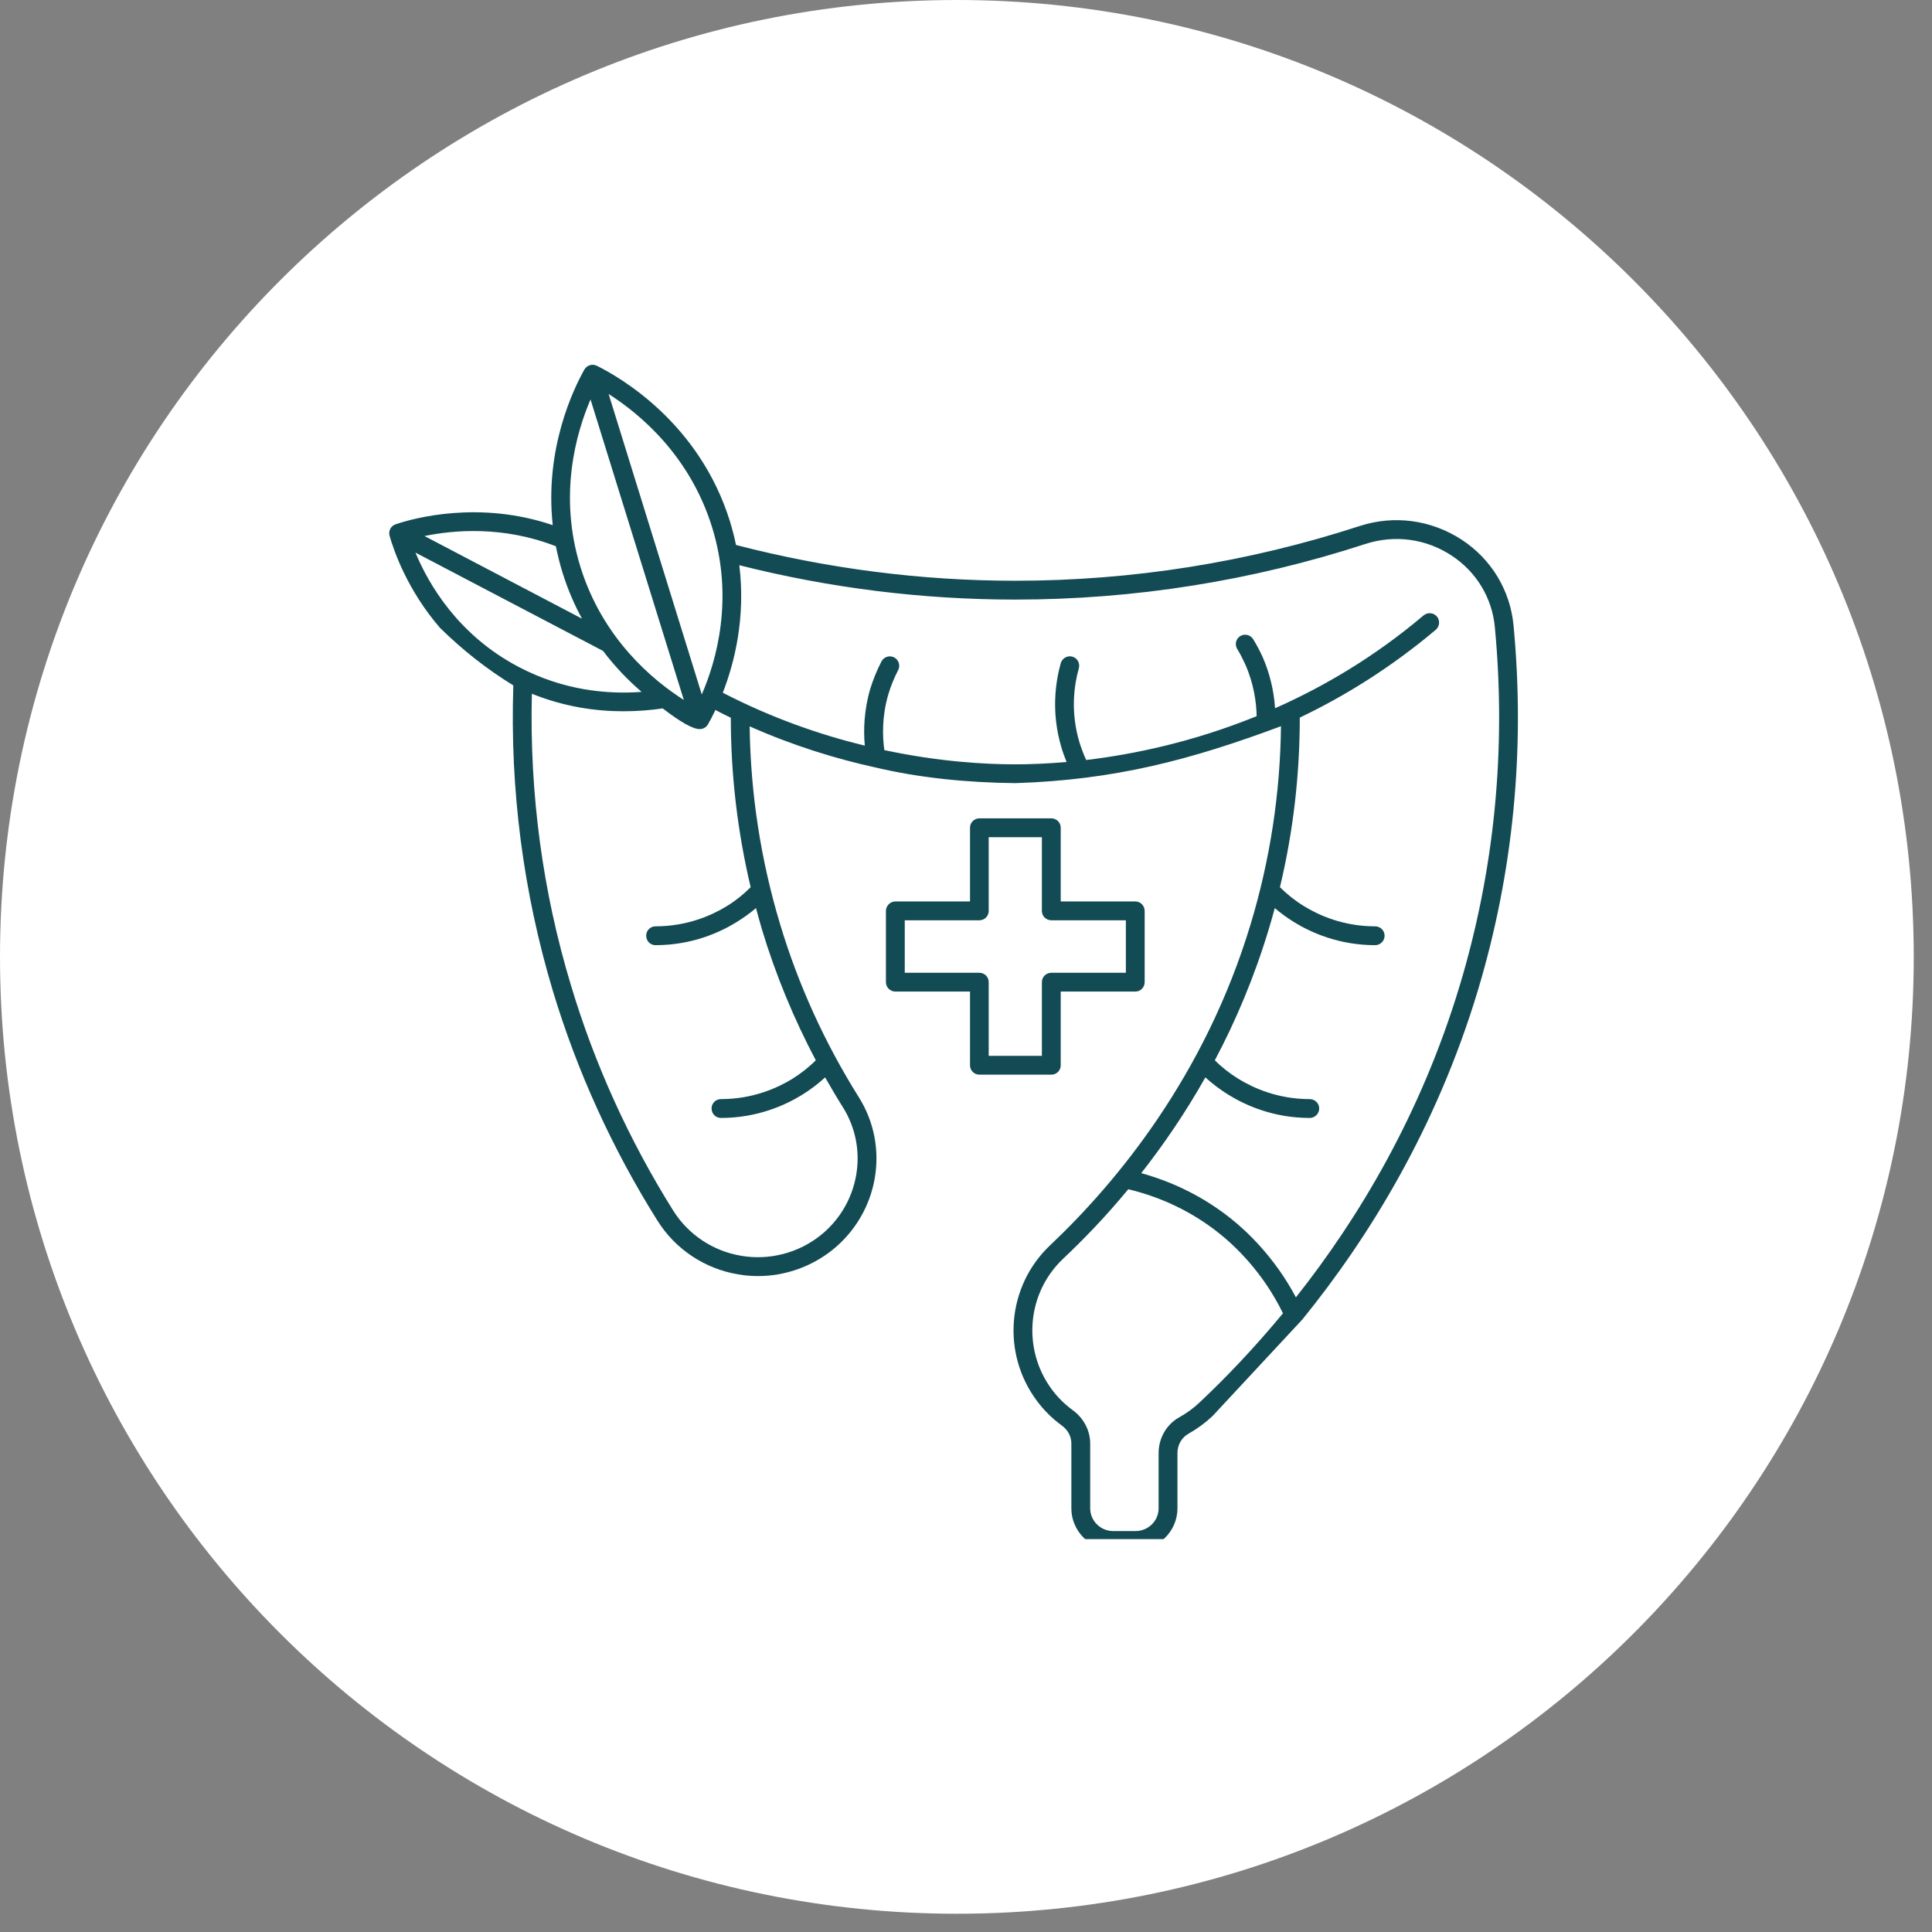 <svg xmlns="http://www.w3.org/2000/svg" xmlns:xlink="http://www.w3.org/1999/xlink" width="70" zoomAndPan="magnify" viewBox="0 0 52.5 52.5" height="70" preserveAspectRatio="xMidYMid meet" version="1.0"><rect x="0" y="0" width="52.5" height="52.5" fill="#808080" stroke="none"/><defs><clipPath id="977b6b090d"><path d="M 0 0 L 52.004 0 L 52.004 52.004 L 0 52.004 Z M 0 0 " clip-rule="nonzero"/></clipPath><clipPath id="add67e2d94"><path d="M 26.004 0 C 11.641 0 0 11.641 0 26.004 C 0 40.363 11.641 52.004 26.004 52.004 C 40.363 52.004 52.004 40.363 52.004 26.004 C 52.004 11.641 40.363 0 26.004 0 Z M 26.004 0 " clip-rule="nonzero"/></clipPath><clipPath id="17515956d9"><path d="M 10.547 9.879 L 41.75 9.879 L 41.75 41.824 L 10.547 41.824 Z M 10.547 9.879 " clip-rule="nonzero"/></clipPath></defs><g clip-path="url(#977b6b090d)"><g clip-path="url(#add67e2d94)"><path fill="#ffffff" d="M 0 0 L 52.004 0 L 52.004 52.004 L 0 52.004 Z M 0 0 " fill-opacity="1" fill-rule="nonzero"/></g></g><path fill="#134b54" d="M 28.824 28.949 L 28.824 26.945 L 30.852 26.945 C 30.992 26.945 31.105 26.832 31.105 26.688 L 31.105 24.754 C 31.105 24.613 30.992 24.496 30.852 24.496 L 28.824 24.496 L 28.824 22.492 C 28.824 22.352 28.711 22.238 28.57 22.238 L 26.613 22.238 C 26.473 22.238 26.359 22.352 26.359 22.492 L 26.359 24.496 L 24.332 24.496 C 24.191 24.496 24.074 24.613 24.074 24.754 L 24.074 26.688 C 24.074 26.832 24.191 26.945 24.332 26.945 L 26.359 26.945 L 26.359 28.949 C 26.359 29.09 26.473 29.203 26.613 29.203 L 28.57 29.203 C 28.711 29.203 28.824 29.09 28.824 28.949 Z M 28.312 26.688 L 28.312 28.691 L 26.867 28.691 L 26.867 26.688 C 26.867 26.547 26.754 26.434 26.613 26.434 L 24.586 26.434 L 24.586 25.008 L 26.613 25.008 C 26.754 25.008 26.867 24.895 26.867 24.754 L 26.867 22.75 L 28.312 22.75 L 28.312 24.754 C 28.312 24.895 28.426 25.008 28.57 25.008 L 30.594 25.008 L 30.594 26.434 L 28.57 26.434 C 28.426 26.434 28.312 26.547 28.312 26.688 Z M 28.312 26.688 " fill-opacity="1" fill-rule="nonzero"/><g clip-path="url(#17515956d9)"><path fill="#134b54" d="M 41.129 16.996 C 41.039 16.043 40.527 15.195 39.723 14.668 C 38.895 14.125 37.879 13.988 36.938 14.297 C 33.91 15.281 30.766 15.781 27.59 15.781 C 25.035 15.781 22.484 15.453 20 14.809 C 19.957 14.598 19.902 14.387 19.836 14.168 C 19.004 11.492 16.855 10.254 16.215 9.938 C 16.094 9.879 15.945 9.926 15.879 10.043 C 15.59 10.559 14.793 12.188 15.02 14.27 C 13.039 13.598 11.273 14.07 10.754 14.246 C 10.621 14.289 10.551 14.426 10.586 14.559 C 10.703 14.969 11.07 16.035 11.957 17.062 C 12.582 17.676 13.246 18.195 13.949 18.625 C 13.855 21.453 14.219 24.242 15.023 26.926 C 15.684 29.117 16.641 31.219 17.867 33.172 C 18.352 33.945 19.148 34.477 20.055 34.629 C 20.234 34.66 20.414 34.676 20.594 34.676 C 21.328 34.676 22.043 34.426 22.621 33.965 C 23.879 32.953 24.188 31.172 23.34 29.82 C 22.414 28.344 21.691 26.758 21.195 25.102 C 20.672 23.363 20.395 21.562 20.371 19.738 C 21.562 20.266 22.711 20.617 23.758 20.848 C 24.973 21.137 26.258 21.266 27.59 21.281 C 30.293 21.195 32.359 20.648 34.809 19.734 C 34.789 21.559 34.512 23.363 33.988 25.102 C 32.742 29.242 30.336 32.137 28.539 33.836 C 27.363 34.945 27.207 36.766 28.176 38.066 C 28.367 38.324 28.598 38.551 28.855 38.738 C 29.02 38.859 29.113 39.035 29.113 39.227 L 29.113 40.988 C 29.113 41.609 29.625 42.117 30.25 42.117 L 30.855 42.117 C 31.484 42.117 31.996 41.609 31.996 40.988 L 31.996 39.484 C 31.996 39.262 32.113 39.059 32.301 38.957 C 32.535 38.824 32.754 38.664 32.949 38.48 L 35.387 35.859 C 37.191 33.637 39.027 30.668 40.156 26.926 C 41.121 23.719 41.449 20.375 41.129 16.996 Z M 19.348 14.32 C 19.953 16.27 19.465 17.961 19.07 18.871 L 16.539 10.707 C 17.379 11.242 18.742 12.371 19.348 14.32 Z M 16.047 10.855 L 18.582 19.02 C 17.738 18.484 16.379 17.355 15.773 15.406 C 15.168 13.457 15.656 11.766 16.047 10.855 Z M 15.105 14.844 C 15.152 15.078 15.211 15.316 15.285 15.559 C 15.43 16.02 15.609 16.438 15.816 16.812 L 11.535 14.566 C 12.336 14.402 13.672 14.285 15.105 14.844 Z M 11.289 15.016 L 16.387 17.688 C 16.723 18.133 17.086 18.5 17.434 18.801 C 16.512 18.871 15.32 18.766 14.098 18.125 C 12.445 17.258 11.645 15.871 11.289 15.016 Z M 20.398 24.109 C 20.203 24.305 19.988 24.477 19.754 24.621 C 19.348 24.871 18.68 25.172 17.812 25.172 C 17.672 25.172 17.559 25.285 17.559 25.426 C 17.559 25.57 17.672 25.684 17.812 25.684 C 18.801 25.684 19.559 25.34 20.02 25.055 C 20.203 24.941 20.379 24.816 20.543 24.676 C 20.594 24.867 20.648 25.059 20.703 25.25 C 21.074 26.48 21.566 27.672 22.168 28.812 C 21.977 29.004 21.762 29.172 21.531 29.316 C 21.125 29.566 20.457 29.867 19.59 29.867 C 19.449 29.867 19.336 29.98 19.336 30.121 C 19.336 30.266 19.449 30.379 19.59 30.379 C 20.578 30.379 21.336 30.035 21.797 29.75 C 22.02 29.613 22.23 29.453 22.422 29.277 C 22.578 29.551 22.738 29.824 22.906 30.09 C 23.617 31.223 23.355 32.719 22.301 33.566 C 21.695 34.051 20.906 34.254 20.141 34.125 C 19.375 33.996 18.707 33.551 18.297 32.902 C 17.098 30.988 16.16 28.926 15.516 26.777 C 14.742 24.219 14.387 21.551 14.453 18.852 C 15.344 19.211 16.199 19.328 16.938 19.328 C 17.332 19.328 17.695 19.297 18.008 19.25 C 18.469 19.605 18.824 19.816 19.016 19.812 C 19.105 19.812 19.191 19.766 19.238 19.684 C 19.293 19.59 19.363 19.457 19.441 19.293 C 19.582 19.367 19.719 19.438 19.859 19.504 C 19.859 21.062 20.043 22.605 20.398 24.109 Z M 32.598 38.109 C 32.434 38.266 32.25 38.398 32.055 38.508 C 31.703 38.699 31.484 39.074 31.484 39.484 L 31.484 40.988 C 31.484 41.328 31.203 41.605 30.855 41.605 L 30.25 41.605 C 29.906 41.605 29.625 41.328 29.625 40.988 L 29.625 39.227 C 29.625 38.875 29.449 38.539 29.156 38.324 C 28.941 38.168 28.746 37.977 28.586 37.762 C 27.773 36.668 27.902 35.141 28.887 34.207 C 29.438 33.688 30.047 33.059 30.66 32.316 C 31.57 32.535 32.398 32.934 33.117 33.504 C 33.543 33.84 34.316 34.562 34.863 35.688 C 34.078 36.637 33.305 37.445 32.598 38.109 Z M 39.668 26.777 C 38.609 30.293 36.914 33.109 35.215 35.254 C 34.633 34.156 33.867 33.445 33.438 33.105 C 32.719 32.535 31.902 32.125 31.012 31.879 C 31.609 31.117 32.207 30.25 32.754 29.277 C 32.949 29.453 33.16 29.613 33.383 29.75 C 33.844 30.035 34.602 30.379 35.59 30.379 C 35.73 30.379 35.848 30.266 35.848 30.121 C 35.848 29.98 35.73 29.867 35.59 29.867 C 34.723 29.867 34.059 29.566 33.652 29.316 C 33.418 29.172 33.203 29.004 33.012 28.812 C 33.578 27.746 34.082 26.559 34.477 25.25 C 34.535 25.059 34.59 24.867 34.641 24.676 C 34.805 24.816 34.977 24.941 35.16 25.055 C 35.621 25.34 36.383 25.684 37.367 25.684 C 37.508 25.684 37.625 25.57 37.625 25.426 C 37.625 25.285 37.508 25.172 37.367 25.172 C 36.5 25.172 35.836 24.871 35.43 24.621 C 35.195 24.477 34.98 24.305 34.781 24.109 C 35.141 22.605 35.32 21.059 35.32 19.5 C 36.547 18.914 37.801 18.137 39.016 17.113 C 39.121 17.023 39.137 16.859 39.047 16.754 C 38.953 16.645 38.793 16.633 38.684 16.723 C 37.359 17.844 35.98 18.656 34.648 19.246 C 34.617 18.762 34.5 18.281 34.305 17.84 C 34.23 17.68 34.148 17.523 34.055 17.371 C 33.98 17.25 33.824 17.211 33.703 17.285 C 33.582 17.359 33.547 17.516 33.621 17.637 C 33.703 17.77 33.773 17.91 33.836 18.047 C 34.074 18.582 34.141 19.09 34.148 19.461 C 32.418 20.164 30.797 20.5 29.516 20.652 C 29.441 20.488 29.379 20.324 29.328 20.156 C 29.086 19.332 29.188 18.617 29.316 18.16 C 29.355 18.023 29.277 17.883 29.141 17.844 C 29.004 17.805 28.863 17.887 28.824 18.023 C 28.68 18.543 28.562 19.359 28.84 20.301 C 28.879 20.438 28.93 20.574 28.984 20.707 C 28.426 20.754 27.953 20.77 27.59 20.77 C 26.762 20.77 25.508 20.699 24.031 20.383 C 23.977 19.996 23.965 19.461 24.141 18.863 C 24.207 18.641 24.297 18.422 24.406 18.211 C 24.473 18.086 24.422 17.93 24.297 17.863 C 24.172 17.801 24.02 17.848 23.953 17.973 C 23.828 18.215 23.727 18.465 23.648 18.719 C 23.477 19.305 23.461 19.844 23.5 20.262 C 22.309 19.973 20.988 19.52 19.641 18.824 C 19.957 18.016 20.266 16.789 20.09 15.359 C 22.547 15.98 25.066 16.293 27.59 16.293 C 30.82 16.293 34.02 15.785 37.094 14.785 C 37.891 14.523 38.746 14.637 39.441 15.094 C 40.117 15.535 40.547 16.246 40.621 17.043 C 40.934 20.359 40.613 23.633 39.668 26.777 Z M 39.668 26.777 " fill-opacity="1" fill-rule="nonzero"/></g></svg>